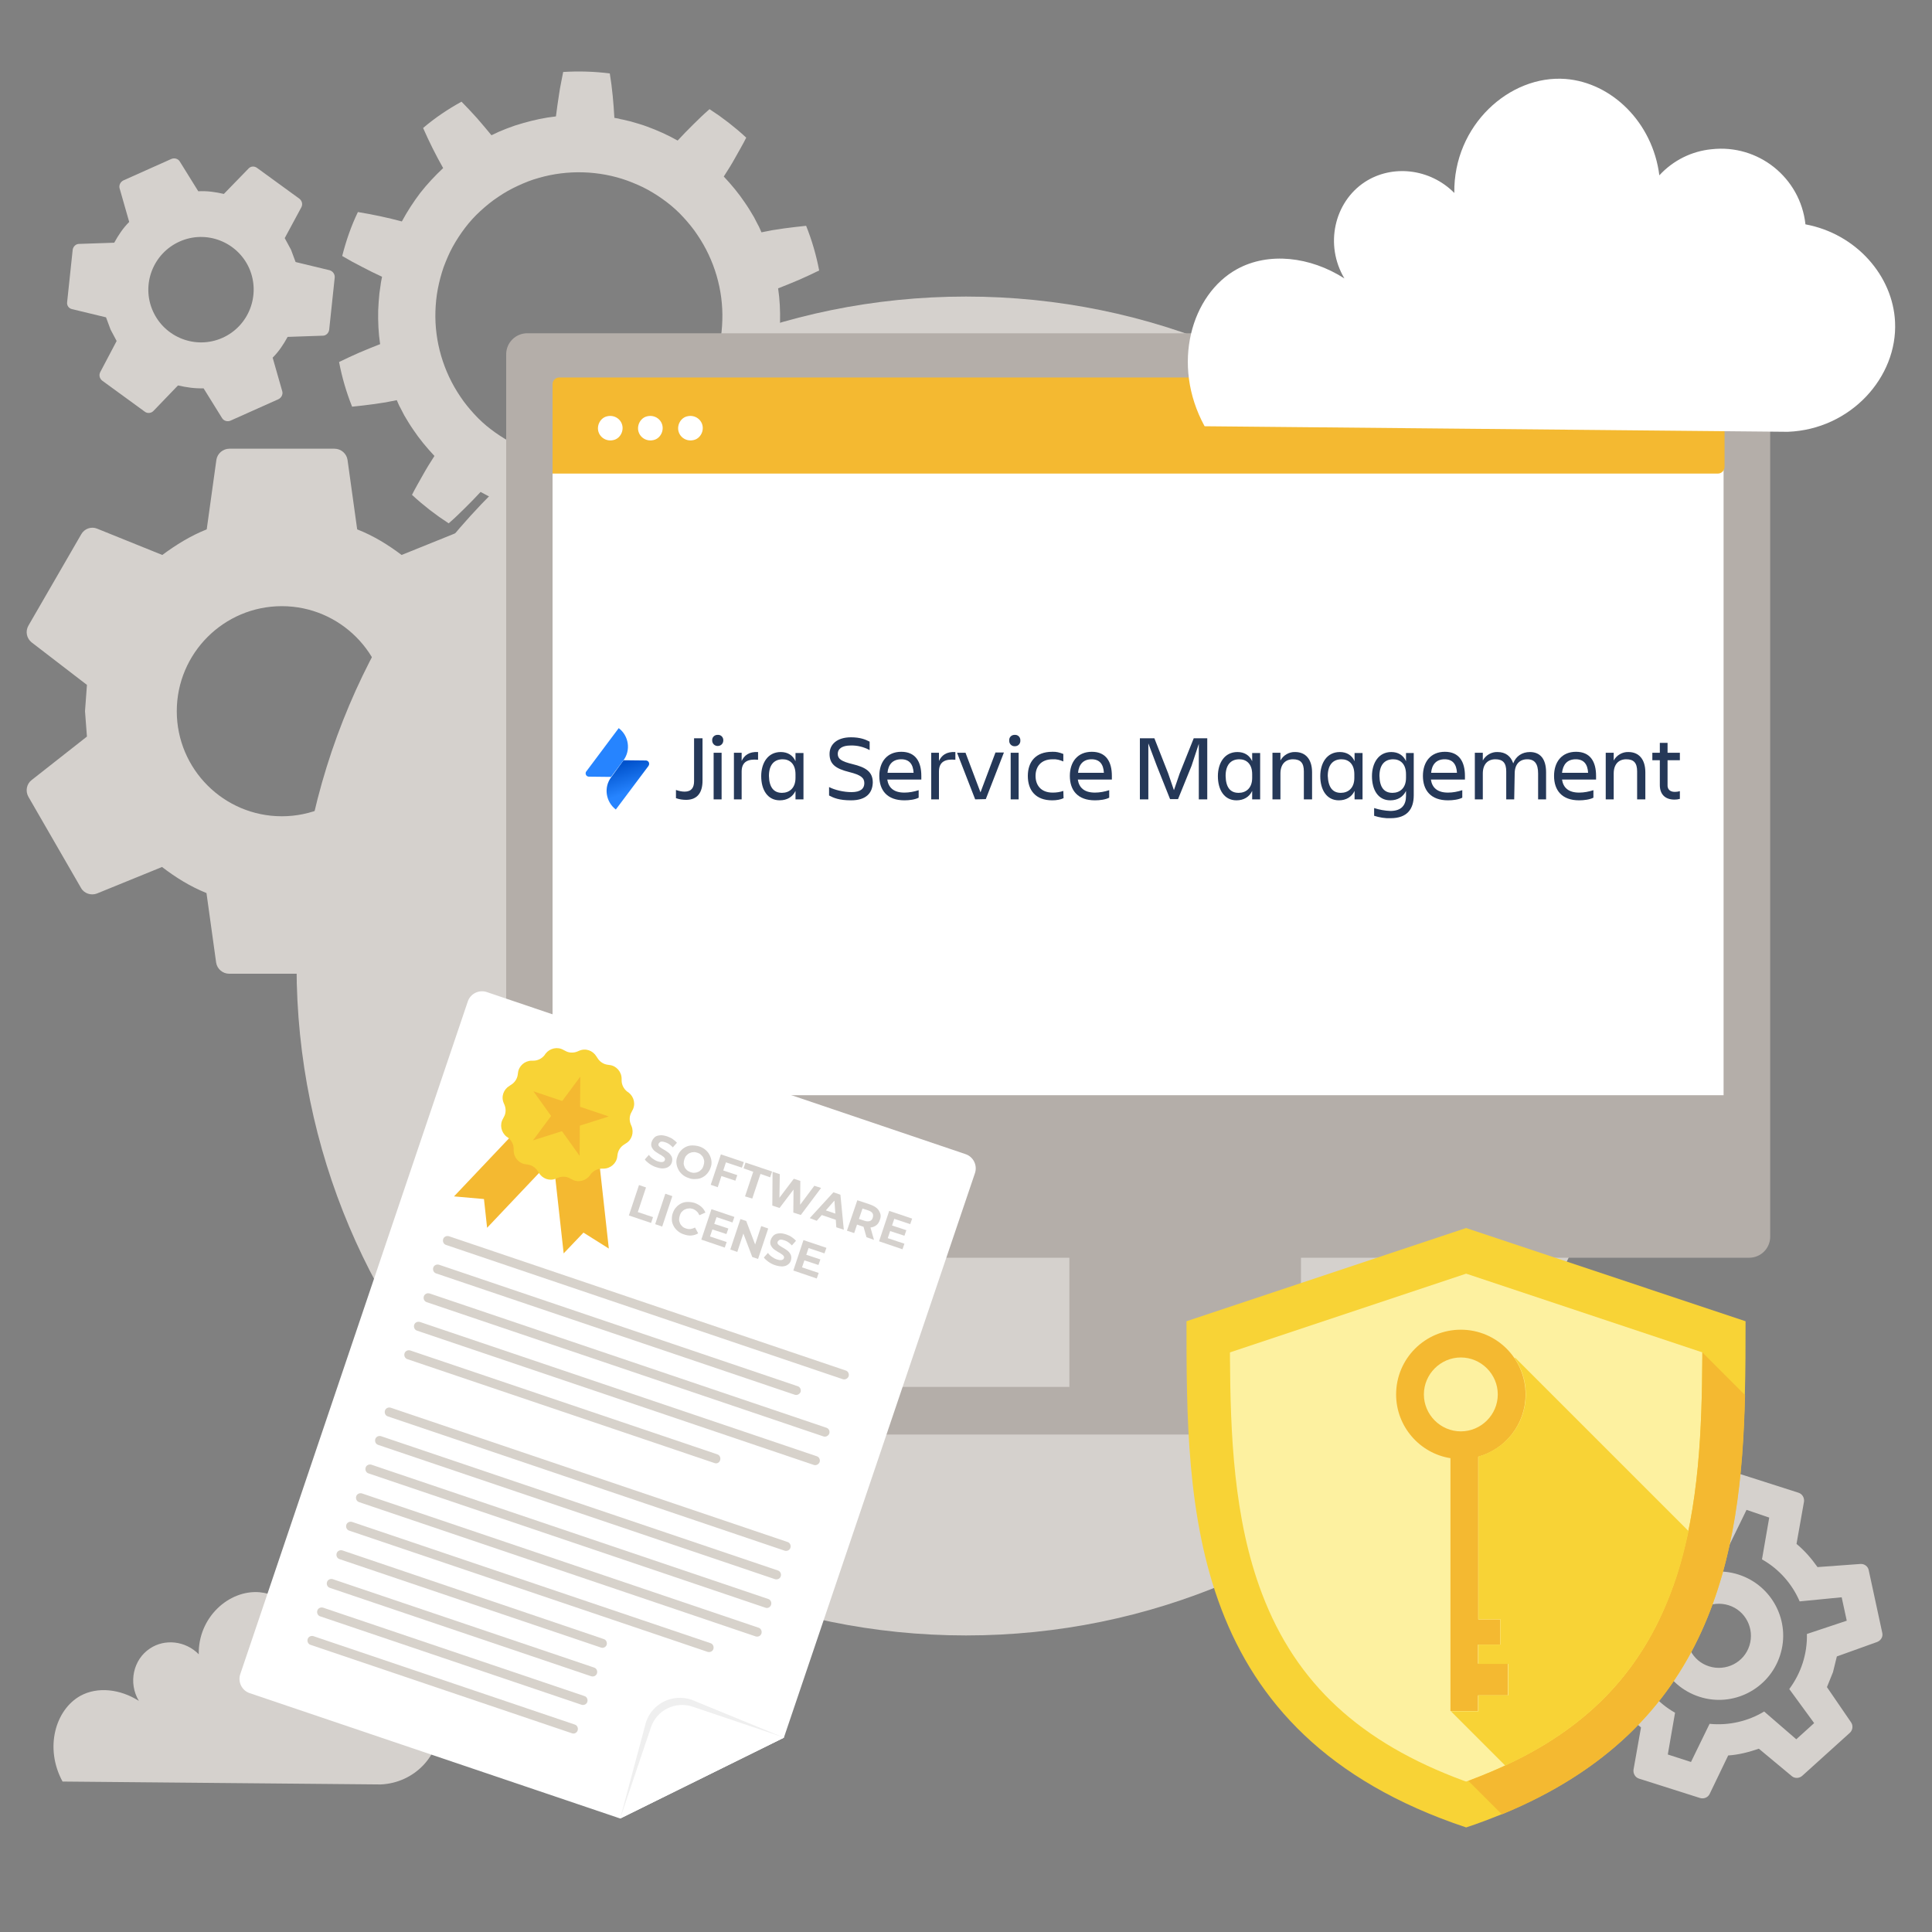 <svg width="800" height="800" viewBox="0 0 800 800" fill="none" xmlns="http://www.w3.org/2000/svg">
<rect x="0" y="0" width="800" height="800" fill="#808080" stroke="none"/>
<g clip-path="url(#clip0_6874_2478)">
<path d="M322.5 140.4L322.8 136.9C322.9 135.7 322.9 134.6 323 133.4C323.1 128.7 322.9 124 322.2 119.4C325.1 118.3 327.9 117.1 330.8 115.9C332.2 115.3 333.6 114.6 335 114C336.4 113.3 337.8 112.7 339.2 112C338 105.7 336.2 99.5 333.8 93.5C330.7 93.8 327.6 94.2 324.5 94.6C323 94.8 321.5 95.1 319.9 95.3C318.4 95.6 316.8 95.9 315.3 96.2L314.6 94.6C314.4 94.1 314.1 93.5 313.8 93L312.2 89.9L310.4 86.9C309.8 85.9 309.1 84.9 308.5 84C305.9 80.1 302.9 76.5 299.7 73.1C301.4 70.5 303 67.9 304.5 65.2C306 62.5 307.6 59.8 309 57C307.8 55.9 306.6 54.8 305.4 53.8L301.7 50.8L297.8 47.9C296.5 47 295.1 46.1 293.8 45.2C291.5 47.2 289.2 49.4 287 51.6C284.8 53.8 282.6 56 280.6 58.2C276.5 55.9 272.3 54 267.9 52.4C266.8 52 265.7 51.6 264.6 51.3L261.2 50.3L257.8 49.5C257.2 49.4 256.7 49.3 256.1 49.1L254.4 48.8C254.3 47.3 254.2 45.7 254.1 44.2C254 42.7 253.8 41.1 253.7 39.6C253.4 36.5 253 33.4 252.5 30.4C246.1 29.6 239.7 29.4 233.2 29.8C232.9 31.3 232.6 32.8 232.3 34.4C232 35.9 231.7 37.5 231.5 39C231 42.1 230.6 45.1 230.2 48.2C225.6 48.7 221 49.7 216.5 51C215.4 51.4 214.3 51.6 213.2 52L209.9 53.2L206.7 54.5C205.6 55 204.6 55.5 203.5 56C202.5 54.8 201.5 53.6 200.5 52.4C199.5 51.2 198.5 50.1 197.5 48.9C195.4 46.6 193.3 44.3 191.1 42.1C185.5 45.2 180.1 48.8 175.2 53C177.7 58.7 180.5 64.3 183.5 69.6C180.1 72.8 176.9 76.2 174 79.9C171.2 83.6 168.6 87.6 166.4 91.7C160.5 90.1 154.3 88.8 148.2 87.8C145.4 93.6 143.3 99.7 141.7 106C144.4 107.6 147.1 109.1 149.9 110.5C151.3 111.2 152.6 111.9 154 112.6C155.4 113.3 156.8 113.9 158.2 114.6C158 115.7 157.7 116.9 157.6 118L157.1 121.5L156.8 125C156.7 126.2 156.7 127.3 156.6 128.5C156.5 133.2 156.7 137.9 157.4 142.5C154.5 143.6 151.7 144.8 148.8 146C147.4 146.6 146 147.3 144.6 147.9C143.2 148.6 141.8 149.2 140.4 149.9C141.6 156.2 143.4 162.4 145.8 168.4C148.9 168.1 152 167.7 155.1 167.3C156.6 167.1 158.1 166.8 159.7 166.6C161.2 166.3 162.8 166 164.3 165.7L165 167.3C165.2 167.8 165.5 168.4 165.8 168.9L167.4 172L169.2 175C169.8 176 170.5 177 171.1 177.9C173.7 181.8 176.7 185.4 179.9 188.8C178.2 191.4 176.6 194 175.1 196.7C173.6 199.4 172 202.1 170.6 204.9C171.8 206 173 207.1 174.2 208.1L177.9 211.1L181.8 214C183.1 214.9 184.5 215.8 185.8 216.7C188.1 214.7 190.4 212.5 192.6 210.3C194.8 208.1 197 205.9 199 203.7C203.1 206 207.3 207.9 211.7 209.5C212.8 209.9 213.9 210.3 215 210.6L218.4 211.6L221.8 212.4C222.4 212.5 222.9 212.6 223.5 212.8L225.2 213.1C225.3 214.6 225.4 216.2 225.5 217.7C225.6 219.2 225.8 220.8 225.9 222.3C226.2 225.4 226.6 228.5 227.1 231.5C233.5 232.3 239.9 232.5 246.4 232.1C246.7 230.6 247 229.1 247.3 227.5C247.6 226 247.9 224.4 248.1 222.9C248.6 219.8 249 216.8 249.4 213.7C254 213.2 258.6 212.2 263.1 210.9C264.2 210.5 265.3 210.3 266.4 209.9L269.7 208.7L272.9 207.4C274 206.9 275 206.4 276.1 205.9C277.1 207.1 278.1 208.3 279.1 209.5C280.1 210.7 281.1 211.8 282.1 213C284.2 215.3 286.3 217.6 288.5 219.8C294.1 216.7 299.5 213.1 304.4 208.9C301.9 203.2 299.1 197.6 296.1 192.3C299.5 189.1 302.7 185.7 305.6 182C308.4 178.3 311 174.3 313.2 170.2C319.1 171.8 325.3 173.1 331.4 174.1C334.2 168.3 336.3 162.2 337.9 155.9C335.2 154.3 332.5 152.8 329.7 151.4C328.3 150.7 327 150 325.6 149.3C324.2 148.6 322.8 148 321.4 147.3C321.6 146.2 321.9 145 322 143.9L322.5 140.4ZM298.1 141.9C297.5 145 296.7 148 295.7 150.9C294.6 153.8 293.4 156.7 291.9 159.4C290.4 162.1 288.7 164.7 286.8 167.2C284.9 169.7 282.8 172 280.5 174.1C278.2 176.2 275.8 178.2 273.2 179.9C270.6 181.7 267.9 183.2 265.1 184.5C262.3 185.8 259.4 187 256.4 187.8C244.4 191.3 231.3 190.9 219.6 186.7C216.7 185.6 213.8 184.4 211.1 182.9C208.4 181.4 205.8 179.7 203.3 177.8C200.8 175.9 198.5 173.8 196.4 171.5C194.3 169.2 192.3 166.8 190.6 164.2C183.6 153.9 179.9 141.4 180.3 128.9C180.4 125.8 180.7 122.7 181.3 119.6C181.9 116.5 182.7 113.5 183.7 110.6C184.8 107.7 186 104.8 187.5 102.1C189 99.4 190.7 96.8 192.6 94.3C194.5 91.8 196.6 89.5 198.9 87.4C201.2 85.3 203.6 83.3 206.2 81.6C208.8 79.8 211.5 78.3 214.3 77C217.1 75.7 220 74.5 223 73.7C235 70.2 248.1 70.6 259.8 74.8C262.7 75.9 265.6 77.1 268.3 78.6C271 80.1 273.6 81.8 276.1 83.7C278.6 85.6 280.9 87.7 283 90C285.1 92.3 287.1 94.7 288.8 97.3C295.8 107.6 299.5 120.1 299.1 132.6C299 135.8 298.7 138.9 298.1 141.9Z" fill="#D5D1CD"/>
<path d="M220.3 323.1L197.4 305.4L198.2 294.5L197.4 283.6L220.3 265.9C222.4 264.3 223 261.3 221.6 258.9L199.9 221.3C198.6 218.9 195.7 217.9 193.3 218.9L166.3 229.8C160.7 225.6 154.8 221.9 147.9 219.2L143.9 190.4C143.5 187.8 141.2 185.8 138.5 185.8H95C92.3 185.8 90 187.8 89.6 190.4L85.6 219.2C78.8 221.9 72.9 225.6 67.2 229.8L40.2 218.9C37.8 217.9 34.9 218.9 33.6 221.3L11.8 259C10.4 261.4 11 264.3 13.1 266L36 283.6L35.2 294.5L36 305L13.1 323C11 324.6 10.4 327.6 11.8 330L33.5 367.6C34.8 370 37.7 370.9 40.1 370L67.1 359C72.7 363.3 78.6 367 85.5 369.8L89.5 398.6C89.9 401.2 92.2 403.2 94.9 403.2H138.4C141.1 403.2 143.4 401.2 143.8 398.6L147.8 369.8C154.6 367.1 160.5 363.4 166.2 359.2L193.2 370.1C195.6 371.1 198.5 370.1 199.8 367.7L221.5 330.1C223 327.6 222.4 324.7 220.3 323.1ZM116.7 338C92.7 338 73.2 318.5 73.2 294.5C73.2 270.5 92.7 251 116.7 251C140.7 251 160.2 270.5 160.2 294.5C160.1 318.5 140.7 338 116.7 338Z" fill="#D5D1CD"/>
<path d="M400 677.2C553.094 677.2 677.2 553.093 677.2 400C677.2 246.906 553.094 122.8 400 122.8C246.907 122.8 122.8 246.906 122.8 400C122.8 553.093 246.907 677.2 400 677.2Z" fill="#D5D1CD"/>
<path d="M719.9 652C733.9 656.5 741.6 671.5 737.1 685.4C732.6 699.4 717.6 707.1 703.7 702.6C689.7 698.1 682 683.1 686.5 669.2C691 655.3 705.9 647.5 719.9 652ZM715.8 664.7C708.8 662.5 701.3 666.3 699.1 673.3C696.9 680.3 700.7 687.8 707.7 690C714.7 692.2 722.2 688.4 724.4 681.4C726.6 674.4 722.8 666.9 715.8 664.7ZM678.7 736.5C677.1 736 676.2 734.4 676.4 732.8L679.5 715.3C676 712.4 673.3 709.2 670.8 705.6L653 706.9C651.4 707 649.9 705.9 649.6 704.3L644 678.4C643.6 676.7 644.6 675.2 646.1 674.6L662.8 668.4L664.3 662.1L666.8 655.9L656.8 641.3C655.9 640 656.1 638.1 657.3 637L677 619.2C678.2 618.1 680.1 618 681.3 619L695 630.4C699.1 629 703.2 627.9 707.7 627.6L715.4 611.6C716.1 610.2 717.8 609.5 719.4 610L744.7 618.1C746.3 618.6 747.2 620.2 747 621.8L743.9 639.3C747.4 642.2 750.1 645.4 752.6 648.9L770.4 647.6C772 647.5 773.5 648.6 773.8 650.2L779.4 676.1C779.8 677.8 778.8 679.3 777.3 679.9L760.6 685.9L759 692.4L756.5 698.6L766.5 713.2C767.4 714.5 767.2 716.4 766 717.5L746.3 735.3C745.1 736.4 743.2 736.5 742 735.5L728.3 724.1C724.2 725.5 720.1 726.6 715.6 726.9L707.9 742.9C707.2 744.3 705.5 745 703.9 744.5L678.7 736.5ZM723.2 625.2L715.5 641C707.4 640.1 699.4 642 692.7 646.1L679.6 634.6L672.2 641.3L682.4 655.4C677.5 662 674.9 670 675.1 678.2L658.5 683.8L660.6 693.5L678.1 691.9C681.2 699 686.5 705.2 693.6 709.2L690.6 726.5L700.2 729.6L707.9 713.8C715.9 714.6 723.9 712.7 730.5 708.7L743.8 720.2L751.2 713.5L740.9 699.4C745.8 692.8 748.4 684.8 748.2 676.6L764.7 671.1L762.6 661.4L745.2 663.1C742.1 655.9 736.7 649.7 729.6 645.7L732.6 628.4L723.2 625.2Z" fill="#D5D1CD"/>
<path d="M136.5 111.9L122.4 108.5L120.5 103.4L117.9 98.6L124.8 85.8C125.4 84.6 125.1 83.2 124 82.3L106.4 69.5C105.3 68.7 103.8 68.8 102.9 69.8L92.7 80.3C89.2 79.5 85.8 79 82.1 79.2L74.4 66.8C73.7 65.7 72.2 65.3 71 65.8L51.1 74.7C49.9 75.3 49.2 76.6 49.5 77.9L53.5 91.9C50.9 94.5 49 97.4 47.3 100.5L32.7 101C31.4 101 30.3 102.1 30.1 103.4L27.8 125.1C27.6 126.5 28.5 127.7 29.8 128L43.9 131.4L45.8 136.5L48.3 141.2L41.5 154.1C40.9 155.3 41.2 156.7 42.3 157.6L60 170.5C61.1 171.3 62.6 171.1 63.5 170.2L73.7 159.6C77.2 160.4 80.6 160.9 84.3 160.8L92 173.2C92.7 174.3 94.2 174.7 95.4 174.2L115.3 165.3C116.5 164.7 117.2 163.4 116.9 162.1L112.9 148.1C115.5 145.5 117.4 142.6 119.1 139.5L133.7 139C135 139 136.1 137.9 136.3 136.6L138.6 114.9C138.7 113.5 137.8 112.3 136.5 111.9ZM92.1 139.9C81.1 144.8 68.2 139.8 63.3 128.8C58.4 117.8 63.4 104.9 74.4 100C85.4 95.1 98.3 100.1 103.2 111.1C108 122.1 103.1 135 92.1 139.9Z" fill="#D5D1CD"/>
<path d="M128.5 681.1C127 669.1 117.7 660.2 107.4 659.3C94.7 658.3 82 669.8 82.3 685C76.8 679.4 68.2 678.5 62.1 682.6C55.2 687.1 53 696.8 57.5 704.3C49.8 699.4 40.4 698.3 33.3 702.2C23 707.9 18.3 723.7 25.9 737.7L157.6 738.9C171.8 738.3 182.4 726.6 181.8 714.1C181.3 703.7 173 694.2 161.6 692C160.4 681.5 150.9 673.9 140.4 675C135.8 675.7 131.6 677.8 128.5 681.1Z" fill="#D5D1CD"/>
<path d="M218.3 138H724.3C729.1 138 733 141.9 733 146.7V512.1C733 516.9 729.1 520.8 724.3 520.8H218.3C213.5 520.8 209.6 516.9 209.6 512.1V146.7C209.6 141.9 213.5 138 218.3 138Z" fill="#B4AEA9"/>
<path d="M228.8 453.5V159.9C228.8 158.3 230.2 156.9 231.8 156.9H710.7C712.3 156.9 713.7 158.2 713.7 159.9V453.5H228.8Z" fill="white"/>
<path d="M538.7 492.5H442.8V583.4H538.7V492.5Z" fill="#B4AEA9"/>
<path d="M343.3 574.3H638.2C649.1 574.3 657.9 583.1 657.9 594H323.6C323.6 583.1 332.4 574.3 343.3 574.3Z" fill="#B4AEA9"/>
<path d="M711.3 156.3H231.6C230 156.3 228.8 157.6 228.8 159.1V196.1H711.3C712.9 196.1 714.1 194.8 714.1 193.3V159.1C714.1 157.5 712.9 156.3 711.3 156.3ZM254.1 182.2C250.2 183.2 246.7 179.8 247.8 175.9C248.3 174.2 249.6 172.8 251.3 172.4C255.2 171.4 258.7 174.8 257.6 178.7C257.1 180.4 255.8 181.8 254.1 182.2ZM270.7 182.2C266.8 183.2 263.3 179.8 264.4 175.9C264.9 174.2 266.2 172.8 267.9 172.4C271.8 171.4 275.3 174.8 274.2 178.7C273.7 180.4 272.4 181.8 270.7 182.2ZM287.3 182.2C283.4 183.2 279.9 179.8 281 175.9C281.5 174.2 282.8 172.8 284.5 172.4C288.4 171.4 291.9 174.8 290.8 178.7C290.3 180.4 289 181.8 287.3 182.2Z" fill="#F4B931"/>
<path d="M287.4 305.7H290.9V323.3C290.9 328 288.9 331.2 284.1 331.2C282.7 331.2 281.3 331 279.9 330.5V327.1C281 327.5 282.3 327.8 283.5 327.8C286.4 327.8 287.4 326 287.4 323.5V305.7Z" fill="#253858"/>
<path d="M297.2 304.3C298.4 304.2 299.4 305.1 299.5 306.3C299.5 306.4 299.5 306.5 299.5 306.6C299.5 307.9 298.5 308.9 297.2 308.9C295.9 308.9 294.9 307.9 294.9 306.6C294.8 305.4 295.7 304.4 296.9 304.3C297 304.3 297.1 304.3 297.2 304.3ZM295.5 311.7H298.8V331H295.5V311.7Z" fill="#253858"/>
<path d="M307.1 331H303.9V311.7H307.1V315.1C308.2 312.8 310.1 311.2 313.9 311.4V314.6C309.7 314.2 307.1 315.4 307.1 319.5V331Z" fill="#253858"/>
<path d="M329.4 327.5C328.2 330 325.9 331.4 322.9 331.4C317.8 331.4 315.2 327 315.2 321.4C315.2 316 317.9 311.4 323.3 311.4C326.1 311.4 328.3 312.7 329.4 315.2V311.8H332.7V331H329.4V327.5ZM323.8 328.3C326.8 328.3 329.4 326.4 329.4 322.1V320.6C329.4 316.3 327 314.4 324.1 314.4C320.4 314.4 318.4 316.9 318.4 321.3C318.5 326 320.4 328.3 323.8 328.3Z" fill="#253858"/>
<path d="M352.4 331.4C347.5 331.4 345.2 330.4 343.3 329.4V325.9C345.6 327.1 349.3 328 352.6 328C356.4 328 357.9 326.5 357.9 324.3C357.9 322.1 356.5 320.9 351.7 319.7C346 318.3 343.5 316.4 343.5 312.2C343.5 308.3 346.5 305.3 352.4 305.3C356.1 305.3 358.4 306.2 360.1 307.1V310.6C357.7 309.3 355 308.6 352.2 308.7C348.9 308.7 346.9 309.9 346.9 312.2C346.9 314.3 348.5 315.3 353 316.4C358.4 317.7 361.4 319.5 361.4 324C361.3 328.4 358.6 331.4 352.4 331.4Z" fill="#253858"/>
<path d="M374.5 331.4C367.3 331.4 364.1 327.2 364.1 321.3C364.1 315.5 367.3 311.3 373.2 311.3C379.1 311.3 381.5 315.4 381.5 321.3V322.8H367.4C367.9 326.1 370 328.2 374.5 328.2C376.5 328.2 378.5 327.8 380.4 327.2V330.3C378.9 331.1 376.5 331.4 374.5 331.4ZM367.5 320H378.3C378.1 316.4 376.5 314.4 373.2 314.4C369.6 314.4 367.8 316.6 367.5 320Z" fill="#253858"/>
<path d="M388.8 331H385.6V311.7H388.8V315.1C389.9 312.8 391.8 311.2 395.6 311.4V314.6C391.4 314.2 388.8 315.4 388.8 319.5V331Z" fill="#253858"/>
<path d="M403.8 331L396.3 311.7H399.8L406 328.1L412.2 311.6H415.7L408.2 330.9L403.8 331Z" fill="#253858"/>
<path d="M420.2 304.3C421.4 304.2 422.4 305.1 422.5 306.3C422.5 306.4 422.5 306.5 422.5 306.6C422.6 307.9 421.6 309 420.3 309C419 309.1 417.9 308.1 417.9 306.8C417.9 306.7 417.9 306.7 417.9 306.6C417.8 305.4 418.7 304.4 419.9 304.3C420 304.3 420.1 304.3 420.2 304.3ZM418.5 311.7H421.8V331H418.5V311.7Z" fill="#253858"/>
<path d="M440.4 330.5C439.2 331.1 437.5 331.4 435.7 331.4C428.8 331.4 425.6 327.2 425.6 321.3C425.6 315.5 428.8 311.3 435.7 311.3C437.3 311.2 438.8 311.6 440.3 312.2V315.3C438.9 314.7 437.5 314.3 435.9 314.4C430.9 314.4 428.8 317.6 428.8 321.3C428.8 325 430.9 328.2 435.9 328.2C437.4 328.2 438.9 328 440.3 327.5L440.4 330.5Z" fill="#253858"/>
<path d="M453.4 331.4C446.2 331.4 443 327.2 443 321.3C443 315.5 446.2 311.3 452.1 311.3C458 311.3 460.4 315.4 460.4 321.3V322.8H446.3C446.8 326.1 448.9 328.2 453.4 328.2C455.4 328.2 457.4 327.8 459.3 327.2V330.3C457.8 331.1 455.4 331.4 453.4 331.4ZM446.4 320H457.1C456.9 316.4 455.3 314.4 452 314.4C448.5 314.4 446.7 316.6 446.4 320Z" fill="#253858"/>
<path d="M475.5 307.8V331H472V305.7H478L483.7 320.2L486.1 327.2L488.5 320.2L494.3 305.7H499.9V331H496.4V308L493.4 317.1L487.8 330.9H484.5L479 317.1L475.5 307.8Z" fill="#253858"/>
<path d="M518.5 327.5C517.3 330 515 331.4 512 331.4C506.9 331.4 504.3 327 504.3 321.4C504.3 316 507 311.4 512.4 311.4C515.2 311.4 517.4 312.7 518.5 315.2V311.8H521.8V331H518.5V327.5ZM512.9 328.3C515.9 328.3 518.5 326.4 518.5 322.1V320.6C518.5 316.3 516.1 314.4 513.2 314.4C509.5 314.4 507.5 316.9 507.5 321.3C507.6 326 509.4 328.3 512.9 328.3Z" fill="#253858"/>
<path d="M543.2 331H539.9V319.4C539.9 315.9 538.5 314.4 535.4 314.4C532.3 314.4 530.2 316.4 530.2 320.3V331H526.9V311.7H530.2V314.9C531.4 312.7 533.8 311.3 536.3 311.4C540.7 311.4 543.3 314.5 543.3 319.8V331H543.2Z" fill="#253858"/>
<path d="M560.9 327.5C559.7 330 557.4 331.4 554.4 331.4C549.3 331.4 546.7 327 546.7 321.4C546.7 316 549.4 311.4 554.8 311.4C557.6 311.4 559.8 312.7 560.9 315.2V311.8H564.2V331H560.9V327.5ZM555.2 328.3C558.2 328.3 560.8 326.4 560.8 322.1V320.6C560.8 316.3 558.4 314.4 555.5 314.4C551.8 314.4 549.8 316.9 549.8 321.3C550 326 551.8 328.3 555.2 328.3Z" fill="#253858"/>
<path d="M582.2 327.5C581 330 578.7 331.4 575.7 331.4C570.6 331.4 568.1 327 568.1 321.4C568.1 316 570.8 311.4 576.1 311.4C578.9 311.4 581.1 312.7 582.2 315.2V311.8H585.4V329.3C585.4 335 582.7 338.8 575.8 338.8C573.5 338.9 571.2 338.5 569 337.8V334.6C571.2 335.3 573.4 335.7 575.7 335.8C580.5 335.8 582.2 333.2 582.2 329.6V327.5ZM576.6 328.3C579.6 328.3 582.2 326.4 582.2 322.1V320.6C582.2 316.3 579.8 314.4 576.9 314.4C573.2 314.4 571.2 316.9 571.2 321.3C571.3 326 573.1 328.3 576.6 328.3Z" fill="#253858"/>
<path d="M599.6 331.4C592.4 331.4 589.2 327.2 589.2 321.3C589.2 315.5 592.4 311.3 598.3 311.3C604.2 311.3 606.6 315.4 606.6 321.3V322.8H592.5C593 326.1 595.1 328.2 599.6 328.2C601.6 328.2 603.6 327.8 605.5 327.2V330.3C604 331.1 601.6 331.4 599.6 331.4ZM592.6 320H603.3C603.1 316.4 601.5 314.4 598.2 314.4C594.7 314.4 592.9 316.6 592.6 320Z" fill="#253858"/>
<path d="M627 331H623.7V319.4C623.7 315.9 622.3 314.4 619.2 314.4C616.1 314.4 614 316.4 614 320.3V331H610.7V311.7H614V314.9C615.2 312.7 617.6 311.3 620.1 311.4C623.4 311.4 625.6 313.1 626.6 316.1C627.7 313.1 630.3 311.4 633.5 311.4C637.8 311.4 640.2 314.3 640.2 319.8V331H636.9V320.3C636.9 316.3 635.5 314.4 632.4 314.4C629.3 314.4 627.2 316.4 627.2 320.3L627 331Z" fill="#253858"/>
<path d="M653.9 331.4C646.7 331.4 643.5 327.2 643.5 321.3C643.5 315.5 646.7 311.3 652.6 311.3C658.5 311.3 660.9 315.4 660.9 321.3V322.8H646.8C647.3 326.1 649.4 328.2 653.9 328.2C655.9 328.2 657.9 327.8 659.8 327.2V330.3C658.3 331.1 655.8 331.4 653.9 331.4ZM646.8 320H657.6C657.4 316.4 655.8 314.4 652.5 314.4C648.9 314.4 647.2 316.6 646.8 320Z" fill="#253858"/>
<path d="M681.2 331H677.9V319.4C677.9 315.9 676.5 314.4 673.4 314.4C670.3 314.4 668.2 316.4 668.2 320.3V331H664.9V311.7H668.2V314.9C669.4 312.7 671.8 311.3 674.3 311.4C678.7 311.4 681.3 314.5 681.3 319.8V331H681.2Z" fill="#253858"/>
<path d="M693.5 327.9C694.2 327.9 694.9 327.8 695.6 327.6V330.8C694.9 331 694.1 331.1 693.4 331.1C689.3 331.1 687.3 328.7 687.3 325.1V314.8H684.2V311.7H687.3V307.6H690.5V311.7H695.6V314.8H690.5V325C690.4 326.7 691.4 327.9 693.5 327.9Z" fill="#253858"/>
<path d="M258.2 314.8L267.4 314.9C268.2 314.9 268.8 315.5 268.8 316.3C268.8 316.6 268.7 316.9 268.5 317.2L255 335.2C250.8 332 249.9 326 253.1 321.8L258.2 314.8Z" fill="url(#paint0_linear_6874_2478)"/>
<path d="M253 321.7L243.9 321.6C243.1 321.6 242.5 321 242.5 320.2C242.5 319.9 242.6 319.6 242.8 319.4L256.2 301.5C260.4 304.7 261.3 310.7 258.1 314.9L253 321.7Z" fill="#2684FF"/>
<path d="M324.6 719.5L403.7 485.8C404.8 482.6 403.1 479 399.8 477.9L201.6 410.8C198.4 409.7 194.8 411.4 193.7 414.7L99.5 693.2C98.4 696.4 100.1 700 103.4 701.1L256.8 753L324.6 719.5Z" fill="white"/>
<path d="M324.6 719.5L286.3 703.8C278.5 701.2 270.1 705.3 267.5 713.1L256.8 753L324.6 719.5Z" fill="#EFEFEF"/>
<path d="M286.8 706.7L324.7 719.5L256.8 753L269.6 715.1C272 708.1 279.7 704.3 286.8 706.7Z" fill="white"/>
<path d="M295.8 605.8L168.7 562.8C167.7 562.5 167.2 561.4 167.5 560.4C167.8 559.4 168.9 558.9 169.9 559.2L297 602.2C298 602.5 298.5 603.6 298.2 604.6C297.9 605.7 296.8 606.2 295.8 605.8Z" fill="#D7D2CB"/>
<path d="M240.8 705.9L132.6 669.3C131.6 669 131.1 667.9 131.4 666.9C131.7 665.9 132.8 665.4 133.8 665.7L242 702.3C243 702.6 243.5 703.7 243.2 704.7C242.9 705.7 241.8 706.2 240.8 705.9Z" fill="#D7D2CB"/>
<path d="M236.8 717.7L128.6 681.1C127.6 680.8 127.1 679.7 127.4 678.7C127.7 677.7 128.8 677.2 129.8 677.5L238 714.1C239 714.4 239.5 715.5 239.2 716.5C238.9 717.5 237.8 718.1 236.8 717.7Z" fill="#D7D2CB"/>
<path d="M293 684L144.6 633.8C143.6 633.5 143.1 632.4 143.4 631.4C143.7 630.4 144.8 629.9 145.8 630.2L294.2 680.4C295.2 680.7 295.7 681.8 295.4 682.8C295.1 683.8 294 684.3 293 684Z" fill="#D7D2CB"/>
<path d="M248.8 682.2L140.6 645.6C139.6 645.3 139.1 644.2 139.4 643.2C139.7 642.2 140.8 641.7 141.8 642L250 678.7C251 679 251.5 680.1 251.2 681.1C250.9 682 249.8 682.6 248.8 682.2Z" fill="#D7D2CB"/>
<path d="M244.8 694.1L136.6 657.5C135.6 657.2 135.1 656.1 135.4 655.1C135.7 654.1 136.8 653.6 137.8 653.9L246 690.5C247 690.8 247.5 691.9 247.2 692.9C246.9 693.9 245.8 694.4 244.8 694.1Z" fill="#D7D2CB"/>
<path d="M316.9 665.7L152.6 610.1C151.6 609.8 151.1 608.7 151.4 607.7C151.7 606.7 152.8 606.2 153.8 606.5L318.1 662.1C319.1 662.4 319.6 663.5 319.3 664.5C319 665.5 317.9 666.1 316.9 665.7Z" fill="#D7D2CB"/>
<path d="M312.9 677.6L148.7 622C147.7 621.7 147.2 620.6 147.5 619.6C147.8 618.6 148.9 618.1 149.9 618.4L314.1 674C315.1 674.3 315.6 675.4 315.3 676.4C315 677.4 313.9 677.9 312.9 677.6Z" fill="#D7D2CB"/>
<path d="M324.9 642.1L160.6 586.5C159.6 586.2 159.1 585.1 159.4 584.1C159.7 583.1 160.8 582.6 161.8 582.9L326.1 638.5C327.1 638.8 327.6 639.9 327.3 640.9C327 641.9 325.9 642.4 324.9 642.1Z" fill="#D7D2CB"/>
<path d="M320.9 653.9L156.6 598.3C155.6 598 155.1 596.9 155.4 595.9C155.7 594.9 156.8 594.4 157.8 594.7L322.1 650.3C323.1 650.6 323.6 651.7 323.3 652.7C323 653.7 321.9 654.2 320.9 653.9Z" fill="#D7D2CB"/>
<path d="M349 571.1L184.7 515.5C183.7 515.2 183.2 514.1 183.5 513.1C183.8 512.1 184.9 511.6 185.9 511.9L350.2 567.5C351.2 567.8 351.7 568.9 351.4 569.9C351 570.9 349.9 571.4 349 571.1Z" fill="#D7D2CB"/>
<path d="M329 577.5L180.6 527.3C179.6 527 179.1 525.9 179.4 524.9C179.7 523.9 180.8 523.4 181.8 523.7L330.3 574C331.3 574.3 331.8 575.4 331.5 576.4C331.1 577.3 330 577.9 329 577.5Z" fill="#D7D2CB"/>
<path d="M341 594.799L176.7 539.199C175.7 538.899 175.2 537.799 175.5 536.799C175.8 535.799 176.9 535.299 177.9 535.599L342.2 591.199C343.2 591.499 343.7 592.599 343.4 593.599C343 594.599 341.9 595.099 341 594.799Z" fill="#D7D2CB"/>
<path d="M337 606.6L172.7 551C171.7 550.7 171.2 549.6 171.5 548.6C171.8 547.6 172.9 547.1 173.9 547.4L338.2 603C339.2 603.3 339.7 604.4 339.4 605.4C339 606.4 337.9 606.9 337 606.6Z" fill="#D7D2CB"/>
<path d="M271.7 483.3C270.7 483 269.8 482.5 268.9 481.9C268.1 481.3 267.4 480.7 267 480.1L268.7 478.2C269.1 478.8 269.6 479.3 270.3 479.8C271 480.3 271.7 480.7 272.4 480.9C273 481.1 273.5 481.2 273.9 481.2C274.3 481.2 274.6 481.1 274.8 481C275 480.9 275.2 480.7 275.3 480.4C275.4 480.1 275.4 479.8 275.2 479.5C275 479.2 274.7 478.9 274.3 478.7C273.9 478.4 273.5 478.1 273 477.9C272.5 477.6 272.1 477.3 271.6 477C271.1 476.7 270.7 476.3 270.4 475.9C270.1 475.5 269.8 475 269.7 474.5C269.6 474 269.6 473.4 269.9 472.7C270.1 472 270.6 471.4 271.1 470.9C271.6 470.4 272.4 470.2 273.3 470.1C274.2 470 275.2 470.2 276.4 470.6C277.2 470.9 277.9 471.2 278.6 471.7C279.3 472.2 279.9 472.7 280.3 473.2L278.6 475.1C278.1 474.6 277.6 474.1 277.1 473.8C276.6 473.4 276 473.2 275.5 473C274.9 472.8 274.4 472.7 274.1 472.7C273.7 472.7 273.4 472.8 273.2 473C273 473.2 272.8 473.4 272.7 473.6C272.6 473.9 272.6 474.3 272.8 474.5C273 474.8 273.3 475.1 273.7 475.3C274.1 475.6 274.5 475.8 275 476.1C275.5 476.4 276 476.7 276.4 477C276.9 477.3 277.3 477.7 277.6 478.1C277.9 478.5 278.2 479 278.3 479.5C278.4 480 278.4 480.6 278.2 481.3C278 482 277.6 482.6 277 483C276.4 483.5 275.7 483.7 274.8 483.8C274 483.9 272.9 483.7 271.7 483.3Z" fill="#D5D1CD"/>
<path d="M285.2 487.8C284.2 487.5 283.3 487 282.6 486.4C281.9 485.8 281.3 485.1 280.9 484.3C280.5 483.5 280.2 482.7 280.1 481.7C280 480.8 280.1 479.9 280.5 478.9C280.8 478 281.3 477.1 281.9 476.5C282.5 475.8 283.2 475.3 284 474.9C284.8 474.5 285.7 474.3 286.6 474.3C287.5 474.3 288.5 474.4 289.5 474.7C290.5 475 291.4 475.5 292.1 476.1C292.8 476.7 293.4 477.4 293.8 478.2C294.2 479 294.5 479.8 294.6 480.8C294.7 481.8 294.6 482.6 294.2 483.6C293.9 484.5 293.4 485.3 292.8 486C292.2 486.7 291.5 487.2 290.7 487.6C289.9 488 289 488.2 288.1 488.2C287.1 488.3 286.1 488.2 285.2 487.8ZM286 485.4C286.6 485.6 287.1 485.7 287.7 485.6C288.2 485.6 288.8 485.4 289.2 485.2C289.7 485 290.1 484.6 290.5 484.2C290.9 483.8 291.1 483.3 291.3 482.7C291.5 482.1 291.6 481.5 291.6 481C291.6 480.4 291.4 479.9 291.2 479.4C291 478.9 290.6 478.5 290.2 478.1C289.8 477.7 289.3 477.5 288.7 477.3C288.1 477.1 287.6 477 287 477.1C286.5 477.1 285.9 477.3 285.5 477.5C285 477.7 284.6 478.1 284.2 478.5C283.8 478.9 283.6 479.4 283.4 480C283.2 480.6 283.1 481.2 283.1 481.7C283.1 482.3 283.3 482.8 283.5 483.3C283.7 483.8 284.1 484.2 284.5 484.6C284.9 484.9 285.4 485.2 286 485.4Z" fill="#D5D1CD"/>
<path d="M297.2 491.6L294.3 490.6L298.5 478L308 481.2L307.2 483.5L300.6 481.3L297.2 491.6ZM299.3 484.6L305.3 486.6L304.5 488.9L298.5 486.9L299.3 484.6Z" fill="#D5D1CD"/>
<path d="M308.5 495.399L311.9 485.199L307.9 483.799L308.7 481.399L319.7 485.099L318.9 487.499L314.9 486.099L311.5 496.299L308.5 495.399Z" fill="#D5D1CD"/>
<path d="M319.8 499.199L319.9 485.199L322.9 486.199L322.7 498.499L321.2 497.999L328.7 488.099L331.4 488.999L331.3 501.399L329.8 500.899L337.2 490.999L340 491.899L331.6 503.099L328.5 502.099L328.6 491.199L329.4 491.499L322.8 500.199L319.8 499.199Z" fill="#D5D1CD"/>
<path d="M335.3 504.399L345.1 493.699L348 494.699L349.4 509.199L346.3 508.199L345.4 495.499L346.6 495.899L338.2 505.499L335.3 504.399ZM339 502.699L340.5 500.699L347 502.899V505.399L339 502.699Z" fill="#D5D1CD"/>
<path d="M350.7 509.6L355 497L360.4 498.8C361.5 499.2 362.4 499.7 363.1 500.3C363.8 500.9 364.2 501.7 364.5 502.5C364.8 503.3 364.7 504.2 364.3 505.2C364 506.1 363.5 506.9 362.8 507.4C362.1 507.9 361.3 508.2 360.4 508.3C359.5 508.4 358.4 508.2 357.3 507.9L353.5 506.6L355.3 505.8L353.7 510.6L350.7 509.6ZM355.2 506.1L354.3 504.3L358 505.5C358.9 505.8 359.6 505.8 360.2 505.6C360.8 505.4 361.2 504.9 361.4 504.2C361.6 503.5 361.6 502.9 361.3 502.4C361 501.9 360.4 501.5 359.5 501.2L355.8 500L357.6 499.1L355.2 506.1ZM358.8 512.3L357.2 506.7L360.3 507.8L361.9 513.4L358.8 512.3Z" fill="#D5D1CD"/>
<path d="M367.6 512.699L374.5 514.999L373.7 517.299L364 513.999L368.2 501.399L377.7 504.599L376.9 506.899L370.3 504.699L367.6 512.699ZM369.2 507.399L375.3 509.399L374.5 511.699L368.4 509.699L369.2 507.399Z" fill="#D5D1CD"/>
<path d="M260.4 503.299L264.6 490.699L267.5 491.699L264.1 501.899L270.4 503.999L269.6 506.399L260.4 503.299Z" fill="#D5D1CD"/>
<path d="M271.3 506.9L275.5 494.3L278.4 495.3L274.2 507.9L271.3 506.9Z" fill="#D5D1CD"/>
<path d="M283.1 511.099C282.1 510.799 281.3 510.299 280.6 509.699C279.9 509.099 279.3 508.399 278.9 507.599C278.5 506.799 278.2 505.999 278.2 505.099C278.2 504.199 278.2 503.299 278.6 502.299C278.9 501.399 279.4 500.499 280 499.899C280.6 499.199 281.3 498.699 282.1 498.299C282.9 497.899 283.8 497.699 284.7 497.699C285.6 497.699 286.6 497.799 287.6 498.099C288.7 498.499 289.6 498.999 290.4 499.699C291.2 500.399 291.7 501.199 292.1 502.099L289.6 503.199C289.3 502.599 289 501.999 288.5 501.599C288.1 501.199 287.5 500.799 286.9 500.599C286.3 500.399 285.7 500.299 285.2 500.399C284.6 500.399 284.1 500.599 283.6 500.799C283.1 500.999 282.7 501.399 282.3 501.799C281.9 502.199 281.7 502.699 281.5 503.299C281.3 503.899 281.2 504.499 281.2 504.999C281.2 505.599 281.4 506.099 281.6 506.599C281.8 507.099 282.2 507.499 282.6 507.899C283 508.299 283.5 508.499 284.1 508.699C284.7 508.899 285.3 508.999 286 508.899C286.6 508.799 287.2 508.599 287.8 508.299L289.1 510.699C288.3 511.199 287.3 511.499 286.3 511.599C285.3 511.699 284.2 511.499 283.1 511.099Z" fill="#D5D1CD"/>
<path d="M294 511.999L300.9 514.299L300.1 516.599L290.4 513.299L294.6 500.699L304.1 503.899L303.3 506.199L296.7 503.999L294 511.999ZM295.5 506.699L301.6 508.699L300.8 510.999L294.7 508.999L295.5 506.699Z" fill="#D5D1CD"/>
<path d="M302.4 517.4L306.6 504.8L309 505.6L313.4 517.2L312.2 516.8L315.2 507.7L318.1 508.7L313.9 521.3L311.5 520.5L307.1 508.9L308.3 509.3L305.3 518.4L302.4 517.4Z" fill="#D5D1CD"/>
<path d="M321 523.899C320 523.599 319.1 523.099 318.2 522.499C317.4 521.899 316.7 521.299 316.3 520.699L318 518.799C318.4 519.399 318.9 519.899 319.6 520.399C320.3 520.899 321 521.299 321.7 521.499C322.3 521.699 322.8 521.799 323.2 521.799C323.6 521.799 323.9 521.699 324.1 521.599C324.3 521.499 324.5 521.299 324.6 520.999C324.7 520.699 324.7 520.399 324.5 520.099C324.3 519.799 324 519.499 323.6 519.299C323.2 518.999 322.8 518.699 322.3 518.499C321.8 518.199 321.4 517.899 320.9 517.599C320.4 517.299 320 516.899 319.7 516.499C319.4 516.099 319.1 515.599 319 515.099C318.9 514.599 318.9 513.999 319.2 513.299C319.4 512.599 319.9 511.999 320.4 511.499C321 510.999 321.7 510.799 322.6 510.699C323.5 510.599 324.5 510.799 325.7 511.199C326.5 511.499 327.2 511.799 327.9 512.299C328.6 512.799 329.2 513.299 329.6 513.799L327.9 515.699C327.4 515.199 326.9 514.699 326.4 514.399C325.9 513.999 325.3 513.799 324.8 513.599C324.2 513.399 323.7 513.299 323.4 513.299C323 513.299 322.7 513.399 322.5 513.599C322.3 513.799 322.1 513.999 322 514.199C321.9 514.499 321.9 514.899 322.1 515.099C322.3 515.399 322.6 515.699 323 515.899C323.4 516.199 323.8 516.399 324.3 516.699C324.8 516.999 325.3 517.299 325.7 517.599C326.2 517.899 326.6 518.299 326.9 518.699C327.2 519.099 327.5 519.599 327.6 520.099C327.7 520.599 327.7 521.199 327.5 521.899C327.3 522.599 326.9 523.199 326.3 523.599C325.7 524.099 325 524.299 324.1 524.399C323.2 524.399 322.2 524.299 321 523.899Z" fill="#D5D1CD"/>
<path d="M332.1 524.8L339 527.1L338.2 529.4L328.5 526.1L332.7 513.5L342.2 516.7L341.4 519L334.8 516.8L332.1 524.8ZM333.6 519.5L339.7 521.5L338.9 523.8L332.8 521.8L333.6 519.5Z" fill="#D5D1CD"/>
<path d="M233.4 518.999L241.6 510.399L252.1 516.999L247.5 475.399L228.8 477.499L233.4 518.999Z" fill="#F4B931"/>
<path d="M201.7 508.4L200.4 496.5L188 495.4L216.7 465.1L230.4 478.1L201.7 508.4Z" fill="#F4B931"/>
<path d="M261.5 466.299L261.2 465.6C260.5 463.9 260.6 461.999 261.5 460.499L261.8 459.899C263.3 457.399 262.6 454.199 260.3 452.399L259.7 451.999C258.3 450.899 257.4 449.199 257.4 447.399V446.7C257.4 443.8 255.2 441.299 252.4 440.999L251.7 440.899C249.9 440.699 248.3 439.6 247.4 438.1L247 437.499C245.5 434.999 242.5 433.9 239.8 435.1L239.1 435.399C237.4 436.099 235.5 436 234 435.1L233.4 434.799C230.9 433.299 227.7 433.999 225.9 436.299L225.5 436.899C224.4 438.299 222.7 439.2 220.9 439.2H220.2C217.3 439.2 214.8 441.4 214.5 444.2L214.4 444.899C214.2 446.699 213.1 448.3 211.6 449.2L211 449.6C208.5 451.1 207.4 454.099 208.6 456.799L208.9 457.499C209.6 459.199 209.5 461.1 208.6 462.6L208.3 463.2C206.8 465.7 207.5 468.9 209.8 470.7L210.4 471.1C211.8 472.2 212.7 473.9 212.7 475.7V476.399C212.7 479.299 214.9 481.8 217.7 482.1L218.4 482.2C220.2 482.4 221.8 483.499 222.7 484.999L223.1 485.6C224.6 488.1 227.6 489.199 230.3 487.999L231 487.7C232.7 487 234.6 487.099 236.1 487.999L236.7 488.299C239.2 489.799 242.4 489.099 244.2 486.799L244.6 486.2C245.7 484.8 247.4 483.899 249.2 483.899H249.9C252.8 483.899 255.3 481.699 255.6 478.899L255.7 478.2C255.9 476.4 257 474.799 258.5 473.899L259.1 473.499C261.6 472.099 262.6 468.999 261.5 466.299Z" fill="#F8D336"/>
<path d="M240 478.6L232.7 468.4L220.7 472.2L228.2 462.1L220.9 451.9L232.8 455.9L240.3 445.8L240.2 458.3L252.1 462.3L240.1 466.1L240 478.6Z" fill="#F4B931"/>
<path d="M687.1 72.599C684.3 50.599 667.3 34.199 648.3 32.699C625.1 30.899 601.8 51.899 602.2 79.899C592.1 69.699 576.4 67.999 565.1 75.399C552.5 83.699 548.4 101.399 556.7 115.299C542.5 106.199 525.3 104.299 512.3 111.399C493.3 121.799 484.8 150.899 498.8 176.499L740.3 178.799C766.3 177.799 785.8 156.199 784.7 133.299C783.8 114.199 768.6 96.799 747.6 92.899C745.5 73.599 728.1 59.599 708.7 61.799C700.5 62.599 692.8 66.399 687.1 72.599Z" fill="white"/>
<path d="M722.8 547.1C722.8 557.1 722.8 567.3 722.5 577.7C721 644 709.2 715.4 621.9 751.2C617.2 753.1 612.3 755 607.1 756.7C491.3 718.1 491.3 624.3 491.3 547.1L607.1 508.5L722.8 547.1Z" fill="#F8D336"/>
<path d="M704.9 560V562C704.7 590.9 703.7 623.8 694 653.3C693.3 655.5 692.5 657.8 691.6 660C679.6 691.5 658.6 714 626.1 729.7C620.4 732.5 614.4 735 608 737.4L607.1 737.7L606.2 737.4C563.3 721.6 536.7 697.1 522.6 660C510.7 628.8 509.5 593.1 509.3 562V560L607.1 527.4L704.9 560Z" fill="#FDF1A0"/>
<path d="M704.9 560V562C704.7 590.9 703.7 623.8 694 653.3C693.3 655.5 692.5 657.8 691.6 660C679.6 691.5 658.6 714 626.1 729.7C620.4 732.5 614.4 735 608 737.4L621.9 751.3C709.2 715.4 721 644 722.6 577.7L704.9 560Z" fill="#F4B931"/>
<path d="M612.1 681H621.2V670.6H612.1V603.2C623.4 600.1 631.7 589.7 631.7 577.4C631.7 562.6 619.7 550.6 604.9 550.6C590.1 550.6 578.1 562.6 578.1 577.4C578.1 590.7 587.9 601.8 600.6 603.8V708.5H612V702H624.4V688.9H612V681H612.1ZM589.6 577.4C589.6 569 596.5 562.1 604.9 562.1C613.3 562.1 620.2 569 620.2 577.4C620.2 585.8 613.3 592.7 604.9 592.7C596.5 592.7 589.6 585.8 589.6 577.4Z" fill="#F4B931"/>
<path d="M626.2 729.7C658.6 714 679.6 691.5 691.7 660C692.5 657.8 693.3 655.6 694.1 653.3C696.2 647 697.8 640.6 699.2 634L627.4 562.2L627.2 562.4C630.1 566.7 631.8 571.8 631.8 577.3C631.8 589.6 623.5 599.9 612.2 603.1V670.5H621.3V681H612.2V689H624.6V702H612.2V708.6H600.8L623.3 731.1C624.2 730.6 625.2 730.2 626.2 729.7Z" fill="#F8D336"/>
</g>
<defs>
<linearGradient id="paint0_linear_6874_2478" x1="257.835" y1="316.09" x2="261.682" y2="327.725" gradientUnits="userSpaceOnUse">
<stop stop-color="#0052CC"/>
<stop offset="1" stop-color="#2684FF"/>
</linearGradient>
<clipPath id="clip0_6874_2478">
<rect width="800" height="800" fill="white"/>
</clipPath>
</defs>
</svg>
